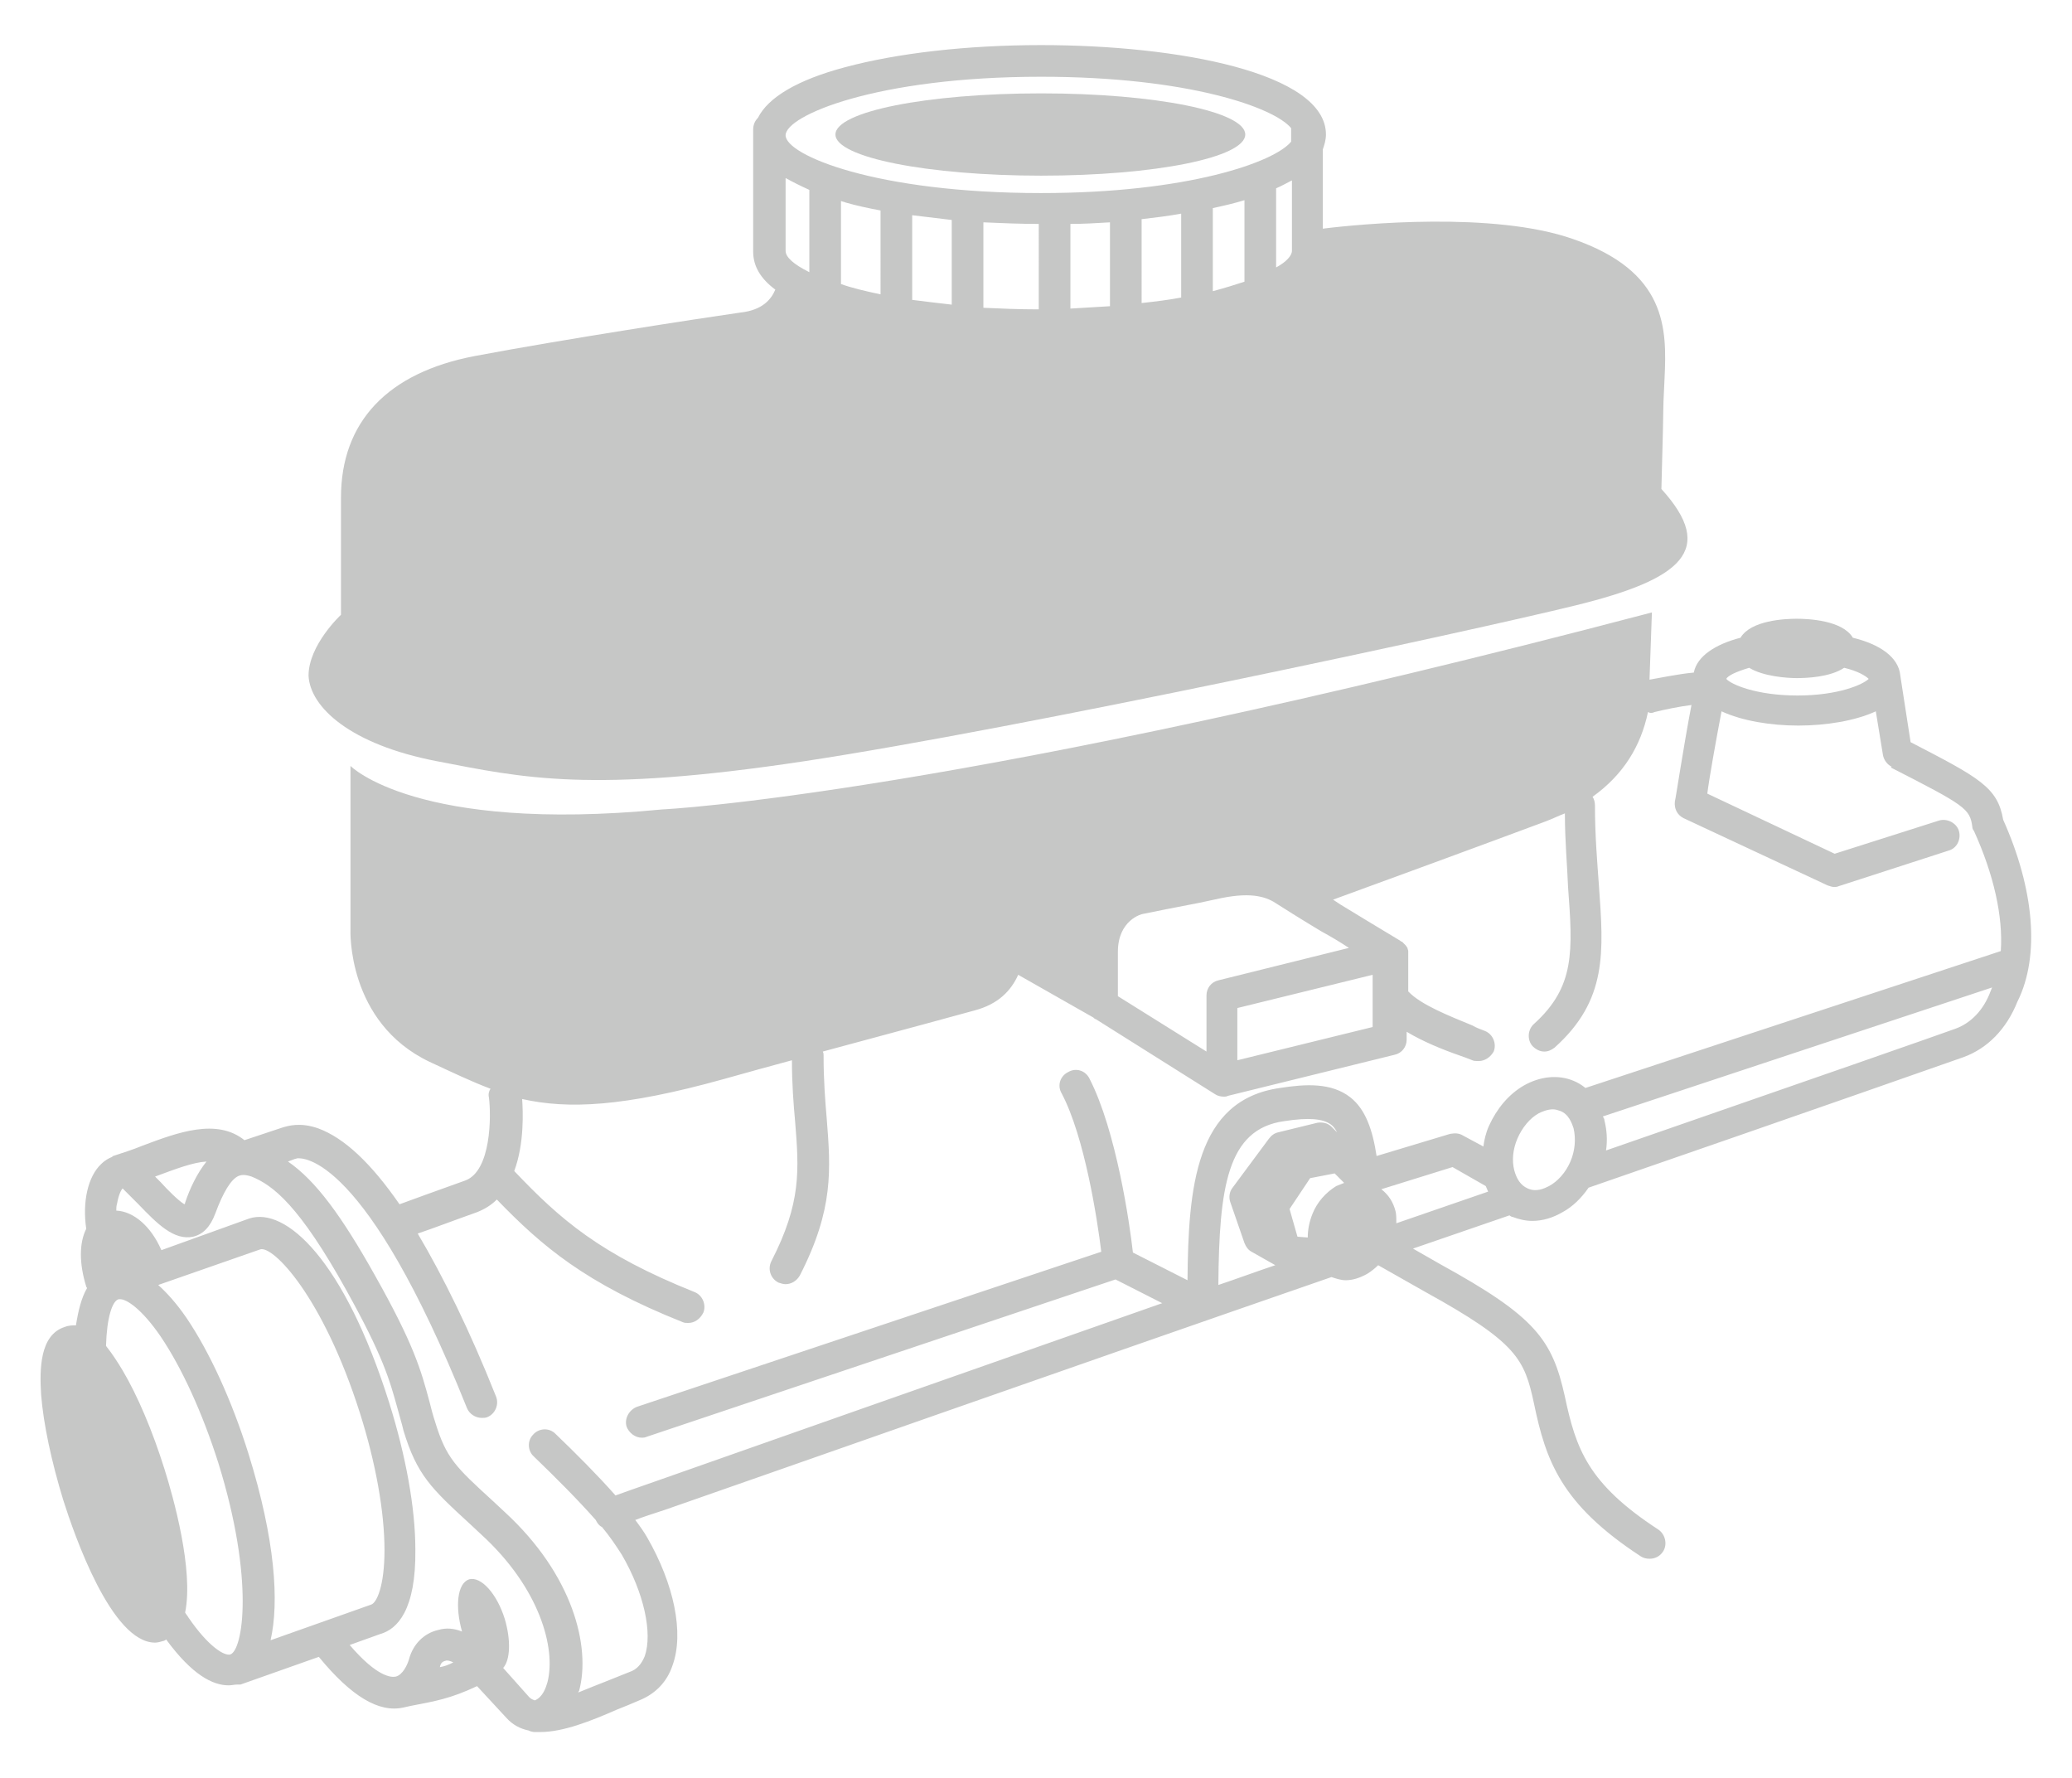 <?xml version="1.0" encoding="utf-8"?>
<!-- Generator: Adobe Illustrator 28.0.0, SVG Export Plug-In . SVG Version: 6.00 Build 0)  -->
<svg version="1.1" id="Layer_1" xmlns="http://www.w3.org/2000/svg" xmlns:xlink="http://www.w3.org/1999/xlink" x="0px" y="0px"
	 viewBox="0 0 261.9 224.7" style="enable-background:new 0 0 261.9 224.7;" xml:space="preserve">
<style type="text/css">
	.st0{display:none;}
	.st1{fill:#C6C7C6;}
</style>
<g id="Layer_2_00000012466213526763565150000016553120246655461253_" class="st0">
</g>
<g>
	<path class="st1" d="M55.2,96.2c10.9,2.1,19.4,4.1,46.5,0s84.1-16.4,97.5-19.7s17.8-7,10.8-14.7c0.4-14,0.1-7.7,0.4-14
		c0.3-6.3,0.3-13.5-11.6-17.6c-10-3.5-26.8-1.9-31.6-1.3v-10c0.2-0.6,0.4-1.2,0.4-1.9c0-7.8-18.7-11.3-36-11.3
		c-9.3,0-18.1,1-24.8,2.8c-6,1.6-9.7,3.8-11,6.4c-0.4,0.4-0.6,0.9-0.6,1.5v15.4c0,1.8,0.9,3.4,2.8,4.8c-0.5,1.2-1.6,2.6-4.4,2.9
		c-4.9,0.7-22.5,3.4-33.6,5.5c-11,2.1-16.9,8.3-16.9,17.9s0,14.8,0,14.8s-4.1,3.8-4.1,7.7C39.2,89.4,44.3,94.1,55.2,96.2z
		 M163.3,31.7c0,0.6-0.7,1.4-2,2.1v-10c0.7-0.3,1.4-0.7,2-1V31.7z M157.3,35.6c-1.2,0.4-2.5,0.8-4,1.2V26.3c1.4-0.3,2.7-0.6,4-1
		V35.6z M149.3,37.6c-1.5,0.3-3.2,0.5-5,0.7V27.7c1.7-0.2,3.4-0.4,5-0.7V37.6z M140.3,38.7c-1.6,0.1-3.3,0.2-5,0.3V28.3
		c1.7,0,3.3-0.1,5-0.2V38.7z M131.3,39.1c-2.5,0-4.8-0.1-7-0.2V28.1c2.3,0.1,4.6,0.2,7,0.2V39.1z M120.3,38.5
		c-1.8-0.2-3.4-0.4-5-0.6V27.2c1.6,0.2,3.3,0.4,5,0.6V38.5z M111.3,37.2c-1.9-0.4-3.6-0.8-5-1.3V25.4c0.2,0.1,0.4,0.1,0.6,0.2
		c1.4,0.4,2.8,0.7,4.4,1V37.2z M102.3,34.4c-2-1-3-1.9-3-2.7v-9.2c0.9,0.5,1.9,1,3,1.5V34.4z M131.6,9.7c18.6,0,29.5,3.9,31.6,6.5
		c0,0.1,0,0.1,0,0.1v1.6c-2.1,2.6-13.1,6.5-31.6,6.5c-20.9,0-32.3-4.8-32.3-7.3S110.8,9.7,131.6,9.7z"/>
	<path class="st1" d="M253.2,103.6c-0.7-4.1-3-5.3-11.7-9.8l-1.3-8.4c0,0,0,0,0,0c-0.2-2.4-2.7-4-6-4.8c-1.3-2.2-5.6-2.4-7.1-2.4
		s-5.8,0.2-7.1,2.4c-3.1,0.8-5.5,2.3-5.9,4.4c-2.1,0.2-4.4,0.7-5.6,0.9c0,0,0-0.1,0-0.1c0.3-8.3,0.3-8.4,0.3-8.4
		c-88.1,23.2-125.1,24.9-125.1,24.9c-31.1,3-39.4-5.5-39.4-5.5v20.7c0,0-0.5,11.7,10,16.7c2.8,1.3,5.3,2.5,7.7,3.4
		c-0.2,0.3-0.3,0.7-0.2,1.1c0.3,2.3,0.3,9.3-3,10.5c-3.6,1.3-6.7,2.4-8.3,3c-3.6-5.2-7-8.4-10.3-9.6c-2.3-0.8-3.8-0.3-4.5-0.1
		l-4.8,1.6c-3.5-2.8-8.4-1-12.9,0.7c-1.2,0.5-2.5,0.9-3.7,1.3c0,0-0.1,0-0.1,0.1c-0.5,0.2-1,0.5-1.4,0.9c-1.7,1.6-2.4,4.8-1.9,8.2
		c-0.9,1.8-0.9,4.4,0,7.3c0,0.1,0.1,0.1,0.1,0.2c-0.7,1.2-1.1,2.8-1.4,4.7c-0.4,0-0.9,0-1.4,0.2c-3.2,1-3.2,5.4-3,8.6
		c0.3,3.7,1.3,8.4,2.8,13.3c1.4,4.4,6.1,18,11.6,18c0.3,0,0.7-0.1,1-0.2c0.1,0,0.3-0.1,0.4-0.2c3.3,4.5,5.9,5.8,7.9,5.8
		c0.4,0,0.7-0.1,1.1-0.1c0,0,0.1,0,0.1,0c0.1,0,0.1,0,0.2,0c0,0,0,0,0,0c0,0,0,0,0.1,0l9.9-3.5c4.1,5,7.6,7.1,10.7,6.4c0,0,0,0,0,0
		l0.9-0.2c3.1-0.6,5-0.9,8.4-2.5l3.7,4c0.8,0.9,1.8,1.4,2.8,1.6c0.2,0.1,0.5,0.2,0.8,0.2c0.1,0,0.2,0,0.2,0c0.2,0,0.3,0,0.5,0
		c2.9,0,6.4-1.4,9.6-2.8c1-0.4,2-0.8,2.9-1.2c2-0.8,3.5-2.3,4.2-4.4c1.5-4.1,0.2-10.3-3.2-16.2c-0.4-0.7-0.9-1.4-1.5-2.2
		c1-0.4,2.3-0.8,3.8-1.3c13.8-4.8,50.4-17.7,84.2-29.4c0,0,0,0,0,0c0.6,0.2,1.2,0.4,1.8,0.4c0.9,0,1.8-0.3,2.7-0.8
		c0.5-0.3,1-0.7,1.4-1.1l6,3.4c11.6,6.4,12.5,8.5,13.7,14.1c1.5,7.2,3.4,12.7,13.5,19.3c0.3,0.2,0.7,0.3,1.1,0.3
		c0.7,0,1.3-0.3,1.7-0.9c0.6-0.9,0.3-2.2-0.6-2.8c-8.9-5.8-10.4-10.2-11.8-16.8c-1.6-7.2-3.7-10.1-15.7-16.7l-3.5-2l12.2-4.2
		c0.1,0.1,0.3,0.2,0.4,0.2c0.8,0.3,1.6,0.5,2.5,0.5c1.3,0,2.6-0.4,3.8-1.1c1.3-0.7,2.4-1.8,3.3-3.1c29.5-10.2,45.4-15.8,47.4-16.5
		c3-1.1,5.4-3.5,6.8-7C257.9,120.8,257.1,112.3,253.2,103.6z M221.1,84.4c1.8,1.1,4.8,1.3,6,1.3c1.2,0,4.2-0.1,6-1.3
		c1.7,0.4,2.7,1,3.1,1.4c-0.7,0.7-3.8,2.1-9,2.1s-8.4-1.4-9-2.1C218.4,85.4,219.4,84.9,221.1,84.4z M154,123.9
		c-0.9,0.2-1.5,1-1.5,1.9v7.1l-11.2-7v-5.6c0-4,3-4.8,3.2-4.8c1.4-0.3,4-0.8,7.1-1.4l2.8-0.6c4-0.8,5.8-0.1,7.1,0.8
		c1.1,0.7,3,1.9,5.5,3.4c1.1,0.6,2.3,1.3,3.5,2.1L154,123.9z M173.5,123.2v6.6l-17.1,4.2v-6.6L173.5,123.2z M34.2,207.3
		c1.1-4.8,0.6-12.7-2.8-23.6c-2.1-6.7-4.9-12.8-7.8-17.1c-1.3-1.9-2.5-3.2-3.6-4.2l12.9-4.5c1.6-0.5,7.9,5.9,12.6,20.7
		c2,6.3,3.1,12.5,3.1,17.3c0,4.6-1,6.7-1.7,6.9L34.2,207.3z M26.1,146.8c-1.2,1.5-2.1,3.4-2.7,5.2c0,0.1,0,0.1-0.1,0.2
		c-0.8-0.5-2.1-1.8-3-2.8c-0.2-0.2-0.5-0.5-0.7-0.7C22.3,147.7,24.4,146.9,26.1,146.8z M23.8,204.4c-0.1-0.2-0.3-0.4-0.4-0.6
		c1.1-5.4-1.5-14.6-2.6-18.1c-1.5-4.8-3.4-9.3-5.3-12.5c-0.6-1-1.3-2.1-2.1-3.1c0.1-3.6,0.8-5.7,1.6-5.9c0,0,0.1,0,0.2,0
		c0.8,0,2.7,1.2,5.1,4.7c2.7,4,5.3,9.7,7.3,16c4.6,14.8,3.1,23.7,1.5,24.2l0,0C28.4,209.3,26.4,208.2,23.8,204.4z M55.6,210.7
		C55.6,210.7,55.6,210.7,55.6,210.7c0.1-0.5,0.3-0.7,0.7-0.8c0.2-0.1,0.6,0,1,0.2C56.7,210.4,56.2,210.6,55.6,210.7z M63.6,210.8
		c0.9-1,1-3.5,0.2-6.2c-1-3.2-3-5.4-4.5-5c-1.5,0.5-1.8,3.4-0.9,6.6c-1-0.4-2-0.5-3-0.2c-1.8,0.4-3.2,1.8-3.7,3.7
		c-0.2,0.7-0.8,2-1.7,2.2c-0.5,0.1-2.3,0.1-5.8-4l3.9-1.4c2.1-0.6,4.5-3,4.4-10.7c0-5.2-1.2-11.8-3.3-18.5
		c-5.7-18.1-13.1-24.8-17.7-23.3L20.4,158c-1.3-3-3.5-4.9-5.7-5c0-0.3,0-0.6,0.1-0.9c0.2-1.1,0.5-1.7,0.7-1.9c0,0,0.1,0.1,0.1,0.1
		c0.6,0.6,1.3,1.3,1.9,1.9c2.4,2.5,4.5,4.6,6.9,4.1c1.3-0.3,2.2-1.3,2.8-2.9c1-2.7,2-4.4,3-4.8c0.3-0.1,0.7-0.2,1.6,0.1
		c2.7,1.1,6,3.6,12,14.4c4.6,8.3,5.4,11.1,6.5,15.1c0.2,0.8,0.5,1.7,0.7,2.6c1.7,5.6,3.5,7.3,8.4,11.8l1.5,1.4
		c7.3,6.7,9.4,14.3,8.3,18.6c-0.2,0.7-0.6,1.9-1.6,2.3c-0.3-0.1-0.5-0.2-0.7-0.4L63.6,210.8z M82.9,187.2c-2.3,0.8-4,1.4-5.1,1.8
		c-2.3-2.6-5-5.3-7.6-7.8c-0.8-0.8-2.1-0.7-2.8,0.1c-0.8,0.8-0.7,2.1,0.1,2.8c2.7,2.6,5.5,5.4,7.8,8c0.2,0.4,0.4,0.7,0.8,0.9
		c1,1.2,1.8,2.4,2.5,3.5c2.8,4.8,3.9,9.9,2.9,12.8c-0.4,1-1,1.7-1.9,2c-1,0.4-2,0.8-3,1.2c-1,0.4-2.3,0.9-3.5,1.4
		c0-0.1,0.1-0.2,0.1-0.2c1.5-5.6-0.8-14.7-9.4-22.6l-1.5-1.4c-4.7-4.3-5.9-5.4-7.3-10c-0.3-0.9-0.5-1.7-0.7-2.5
		c-1.1-4.1-2-7.3-6.9-16c-4.2-7.5-7.5-12-11-14.4l0.8-0.3c0.2-0.1,0.2,0,0.3-0.1c0.8-0.1,8.7-0.4,21.5,31.5c0.3,0.8,1.1,1.3,1.9,1.3
		c0.2,0,0.5,0,0.7-0.1c1-0.4,1.5-1.6,1.1-2.6c-3.3-8.3-6.7-15.2-9.9-20.6c1.8-0.6,4.4-1.6,7.5-2.7c1-0.4,1.8-0.9,2.5-1.6
		c5.7,5.9,11.2,10.6,23.5,15.5c0.2,0.1,0.5,0.1,0.7,0.1c0.8,0,1.5-0.5,1.9-1.3c0.4-1-0.1-2.2-1.1-2.6c-12-4.8-17-9.2-22.8-15.3
		c1.3-3.5,1.1-7.6,1-9.1c5.8,1.3,12.8,1,25.4-2.5c3.2-0.9,6.1-1.7,8.7-2.4c0,3,0.2,5.5,0.4,7.7c0.5,6.2,0.8,10.3-3,17.7
		c-0.5,1-0.1,2.2,0.9,2.7c0.3,0.1,0.6,0.2,0.9,0.2c0.7,0,1.4-0.4,1.8-1.1c4.3-8.4,3.9-13.4,3.4-19.8c-0.2-2.3-0.4-4.9-0.4-8
		c0-0.2,0-0.3-0.1-0.5c11.5-3.1,16.3-4.4,19.2-5.2c3-0.8,4.6-2.5,5.5-4.5l9.5,5.4c0.1,0.1,0.2,0.2,0.3,0.2l15.1,9.5
		c0.3,0.2,0.7,0.3,1.1,0.3c0,0,0,0,0,0c0,0,0,0,0,0c0.2,0,0.3,0,0.5-0.1l21.1-5.2c0.9-0.2,1.5-1,1.5-1.9v-1c2,1.2,4.4,2.2,6.7,3
		c0.6,0.2,1.1,0.4,1.6,0.6c0.2,0.1,0.5,0.1,0.8,0.1c0.8,0,1.5-0.5,1.9-1.2c0.4-1-0.1-2.2-1.1-2.6c-0.5-0.2-1.1-0.4-1.6-0.7
		c-2.9-1.2-6.5-2.6-8.1-4.3v-4.7c0,0,0,0,0,0c0-0.1,0-0.3,0-0.4c0,0,0,0,0,0c0-0.1-0.1-0.3-0.1-0.4c0,0,0-0.1-0.1-0.1
		c0-0.1-0.1-0.2-0.2-0.3c0,0-0.1-0.1-0.1-0.1c-0.1-0.1-0.1-0.1-0.2-0.2c0,0,0,0-0.1-0.1c0,0-0.1,0-0.1,0c0,0-0.1-0.1-0.1-0.1
		c-2.8-1.7-5.5-3.3-7.6-4.6c-0.3-0.2-0.6-0.4-0.9-0.6c5.5-2,19.4-7.1,26.9-9.9c0.8-0.3,1.6-0.7,2.4-1c0,3.5,0.3,6.6,0.4,9.3
		c0.6,8.1,0.9,12.6-4.3,17.3c-0.8,0.7-0.9,2-0.2,2.8c0.4,0.4,0.9,0.7,1.5,0.7c0.5,0,0.9-0.2,1.3-0.5c6.7-6,6.2-12.1,5.6-20.5
		c-0.2-2.9-0.5-6.2-0.5-10.1c0-0.4-0.1-0.8-0.3-1.1c3.9-2.8,6.1-6.4,7-10.7c0.1,0,0.2,0.1,0.3,0.1c0.2,0,0.3,0,0.5-0.1
		c1.2-0.3,3.1-0.7,4.7-0.9c-1,5.2-2,11.9-2.1,12.2c-0.1,0.9,0.3,1.7,1.1,2.1l18.2,8.5c0.3,0.1,0.6,0.2,0.8,0.2c0.2,0,0.4,0,0.6-0.1
		l13.9-4.5c1.1-0.3,1.6-1.5,1.3-2.5s-1.5-1.6-2.5-1.3l-13.2,4.2l-16.1-7.6c0.3-2.3,1.1-6.7,1.8-10.4c2.6,1.2,6.2,1.8,9.7,1.8
		c3.5,0,7.2-0.6,9.8-1.8l0.9,5.5c0.1,0.6,0.5,1.2,1.1,1.5L239,97c9.4,4.8,10,5.2,10.3,7.5c0,0.2,0.1,0.4,0.2,0.5
		c2.5,5.5,3.7,10.8,3.4,15.2l-52.5,17.3c-0.5-0.4-1-0.7-1.5-0.9c-1.9-0.8-4.2-0.6-6.3,0.6c-1.9,1.1-3.4,2.9-4.4,5.1
		c-0.4,0.9-0.6,1.8-0.7,2.6l-2.6-1.4c-0.5-0.3-1-0.3-1.6-0.2l-9.3,2.8c-0.5-3.3-1.4-5.9-3.3-7.4c-2.4-1.9-5.7-1.7-8.9-1.2
		c-10.7,1.5-11.6,12.6-11.7,24.3l-6.9-3.5c-0.4-3.6-2.1-15.4-5.5-22c-0.5-1-1.7-1.4-2.7-0.8c-1,0.5-1.4,1.7-0.8,2.7
		c2.9,5.5,4.5,15.9,5,20l-58.7,19.6c-1,0.4-1.6,1.5-1.3,2.5c0.3,0.8,1.1,1.4,1.9,1.4c0.2,0,0.4,0,0.6-0.1l59.3-19.9l5.9,3
		C119.8,174.2,94,183.3,82.9,187.2z M164,156.3l-1-3.5l2.6-3.9l3.1-0.6l1.2,1.2c-0.3,0.1-0.7,0.3-1,0.4c-1.3,0.8-2.4,2-3,3.5
		c-0.4,1-0.6,2-0.6,3L164,156.3z M168.3,142.4c-0.5-0.5-1.2-0.6-1.8-0.5l-4.9,1.2c-0.5,0.1-0.9,0.4-1.2,0.8l-4.6,6.2
		c-0.4,0.5-0.5,1.2-0.3,1.8l1.8,5.2c0.2,0.5,0.5,0.9,0.9,1.1l3,1.7c-2.4,0.8-4.8,1.7-7.2,2.5c0.1-12.3,1.1-19.7,8.3-20.7
		c3.2-0.5,4.9-0.3,5.9,0.4c0.3,0.2,0.6,0.6,0.8,1L168.3,142.4z M176.4,153.1c-0.3-1.2-0.9-2.1-1.8-2.8l9-2.8l4.2,2.4
		c0.1,0.2,0.2,0.5,0.3,0.7l-11.6,4C176.5,154.1,176.5,153.5,176.4,153.1z M195.8,149.9c-0.6,0.3-1.6,0.8-2.7,0.3
		c-0.9-0.4-1.4-1.2-1.7-2.3c0,0,0,0,0,0c-0.3-1.2-0.2-2.6,0.4-4c0.6-1.4,1.6-2.6,2.7-3.2c0.4-0.2,1.1-0.5,1.8-0.5
		c0.3,0,0.6,0.1,0.9,0.2c1.1,0.4,1.5,1.6,1.7,2.2c0.3,1.3,0.2,2.8-0.4,4.2S196.9,149.3,195.8,149.9z M247.2,130
		c-1.9,0.7-16.8,5.9-44.2,15.4c0.2-1.3,0.1-2.6-0.2-3.8c0-0.2-0.1-0.3-0.2-0.5l49.2-16.3c-0.1,0.2-0.1,0.3-0.2,0.5
		C250.7,127.7,249.1,129.3,247.2,130z"/>
	<path class="st1" d="M131.6,22.2c14.4,0,25.8-2.3,25.8-5.2s-11.4-5.2-25.8-5.2s-26,2.3-26,5.2S117.3,22.2,131.6,22.2z"/>
</g>
</svg>
